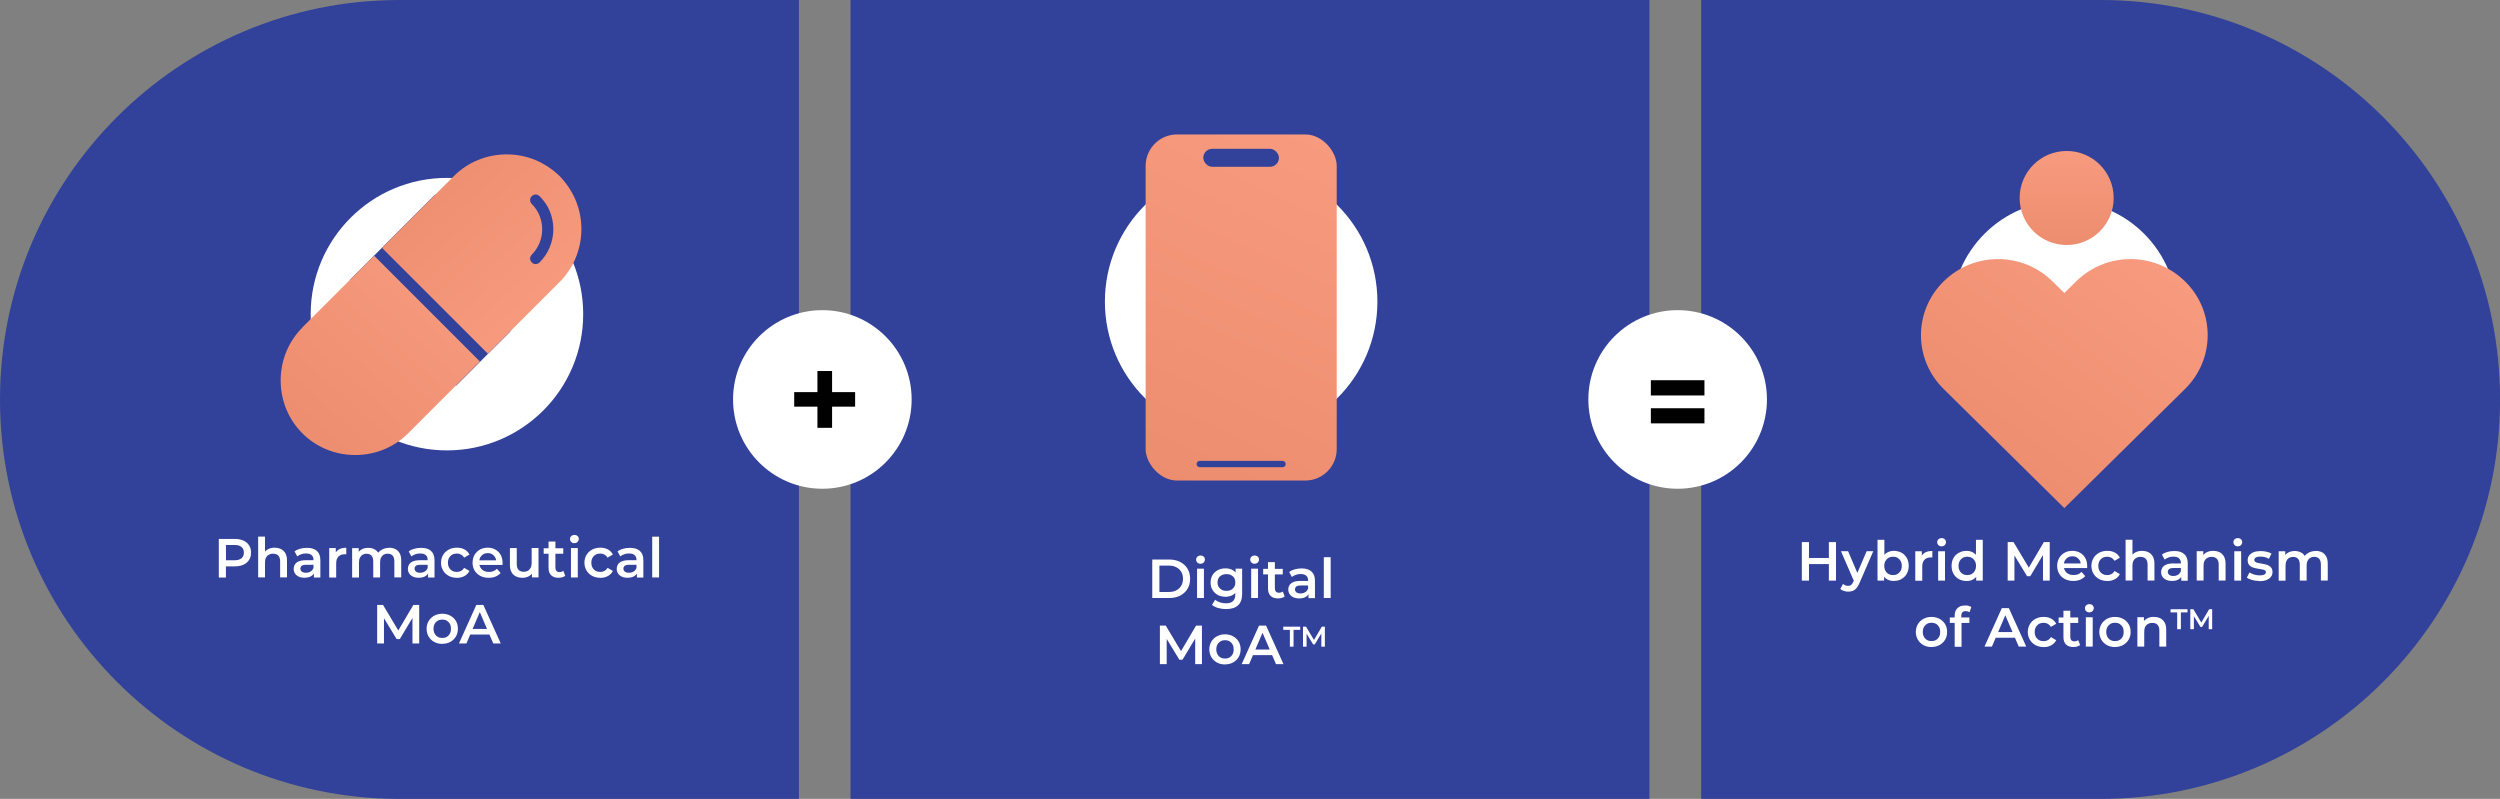 <?xml version="1.0" encoding="UTF-8"?>
<svg xmlns="http://www.w3.org/2000/svg" xmlns:xlink="http://www.w3.org/1999/xlink" version="1.1" viewBox="0 0 4264 1362.6">
  <rect x="0" y="0" width="4264" height="1362.6" fill="#808080" stroke="none"/>
  <defs>
    <style>
      .cls-1 {
        fill: #010101;
      }

      .cls-2 {
        fill: url(#linear-gradient-5);
      }

      .cls-3 {
        fill: url(#linear-gradient-4);
      }

      .cls-4 {
        fill: url(#linear-gradient-3);
      }

      .cls-5 {
        fill: url(#linear-gradient-2);
      }

      .cls-6 {
        fill: url(#linear-gradient);
      }

      .cls-7 {
        fill: #fff;
      }

      .cls-8 {
        fill: #32419a;
      }
    </style>
    <linearGradient id="linear-gradient" x1="1198.1" y1="2536.1" x2="925.6" y2="1943" gradientTransform="translate(1054.1 2766) scale(1 -1)" gradientUnits="userSpaceOnUse">
      <stop offset="0" stop-color="#f79a7e"/>
      <stop offset="1" stop-color="#ed8d6f"/>
    </linearGradient>
    <linearGradient id="linear-gradient-2" x1="-315" y1="2239.5" x2="-586" y2="1936.6" gradientTransform="translate(1100.2 2695.2) scale(1 -1)" xlink:href="#linear-gradient"/>
    <linearGradient id="linear-gradient-3" x1="-155.3" y1="-798.1" x2="-388.5" y2="-1058.7" gradientTransform="translate(1100.2 1318.2)" xlink:href="#linear-gradient"/>
    <linearGradient id="linear-gradient-4" x1="2647.4" y1="2433.9" x2="2370.9" y2="2061.2" gradientTransform="translate(992.5 2845.2) scale(1 -1)" xlink:href="#linear-gradient"/>
    <linearGradient id="linear-gradient-5" x1="2532.4" y1="2587.7" x2="2532.4" y2="2427.4" gradientTransform="translate(992.5 2845.2) scale(1 -1)" xlink:href="#linear-gradient"/>
  </defs>
  <!-- Generator: Adobe Illustrator 28.6.0, SVG Export Plug-In . SVG Version: 1.2.0 Build 709)  -->
  <g>
    <g id="Template">
      <g id="Red">
        <path class="cls-8" d="M0,681.3C0,305,305,0,681.3,0h681.3v1362.6h-681.3C305,1362.6,0,1057.5,0,681.3Z"/>
        <path class="cls-8" d="M2901.5,0h681.3c376.3,0,681.3,305,681.3,681.3s-305,681.3-681.3,681.3h-681.3V0Z"/>
        <rect class="cls-8" x="1450.7" width="1362.6" height="1362.6"/>
        <circle class="cls-7" cx="2116.9" cy="514.5" r="232.4"/>
        <circle class="cls-7" cx="762.3" cy="535.8" r="232.4"/>
        <g>
          <rect class="cls-6" x="1954" y="229.3" width="325.9" height="590.3" rx="53.6" ry="53.6"/>
          <path class="cls-8" d="M2046.3,786.1h141.2c3,0,5.4,2.4,5.4,5.4h0c0,3-2.4,5.4-5.4,5.4h-141.2c-3,0-5.4-2.4-5.4-5.4h0c0-3,2.4-5.4,5.4-5.4Z"/>
          <rect class="cls-8" x="2052.3" y="253.8" width="129.1" height="30.7" rx="15.4" ry="15.4"/>
        </g>
        <g>
          <path class="cls-8" d="M777.9,657.9l92.1-92.1,52.6-78.9,42.7-85.5-19.7-69.1-52.6-23-151.3,23-144.7,144.7,180.9,180.9Z"/>
          <path class="cls-5" d="M515.7,558.7c-23.7,23.7-37,56-37,90.2s13.3,66.5,37,90.2c23.7,23.7,56,37,90.2,37,34.2,0,66.5-13.3,90.2-37l122.5-122.5-180.5-180.5-122.5,122.5Z"/>
          <path class="cls-4" d="M954.5,300.3c-24.7-23.7-56-37-90.2-37-34.2,0-66.5,13.3-90.2,37l-122.5,122.5,180.5,180.5,122.5-122.5c23.7-23.7,37-56,37-90.2s-13.3-65.5-37-90.2ZM920.3,447.6c-1.9,1.9-4.7,2.8-6.7,2.8-2.8,0-4.7-.9-6.6-2.8-3.8-3.8-3.8-9.5,0-13.3,23.7-23.7,23.7-62.7,0-86.4-3.8-3.8-3.8-9.5,0-13.3,3.8-3.8,9.5-3.8,13.3,0,31.3,30.4,31.3,81.7,0,113Z"/>
        </g>
        <g>
          <circle class="cls-7" cx="3520.9" cy="534.7" r="192.4"/>
          <g>
            <path class="cls-3" d="M3726.8,480c-51.5-50.8-134.3-50.8-185.8,0l-20.1,19.8-20.1-19.8c-51.5-50.8-134.3-50.8-185.8,0-51.5,50.8-51.5,132.6,0,183.4l205.9,203.2,205.9-203.2c51.5-50.8,51.5-133.1,0-183.4h0Z"/>
            <circle class="cls-2" cx="3524.9" cy="337.7" r="80.2"/>
          </g>
        </g>
        <circle class="cls-7" cx="2861.4" cy="681.3" r="152.3"/>
        <circle class="cls-7" cx="1402.6" cy="681.3" r="152.3"/>
        <path class="cls-1" d="M1394.2,729.7v-96.9h25v96.9h-25ZM1354.6,693.6v-24.8h103.9v24.8h-103.9Z"/>
        <path class="cls-1" d="M2815.7,674.5v-26h91.4v26h-91.4ZM2815.7,722.1v-25.8h91.4v25.8h-91.4Z"/>
        <g>
          <g>
            <path class="cls-7" d="M373.2,984.9v-65.7s27,0,27,0c5.8,0,10.8.9,15,2.8,4.2,1.9,7.4,4.6,9.6,8.1,2.3,3.5,3.4,7.7,3.4,12.5s-1.1,9-3.4,12.5c-2.3,3.5-5.5,6.2-9.6,8.1-4.2,1.9-9.2,2.8-15,2.8h-20.3s5.4-5.7,5.4-5.7v24.7s-12.2,0-12.2,0ZM385.4,961.5l-5.4-5.9h19.7c5.4,0,9.4-1.1,12.2-3.4,2.7-2.3,4.1-5.5,4.1-9.6s-1.4-7.4-4.1-9.7c-2.7-2.3-6.8-3.4-12.2-3.4h-19.7s5.4-6,5.4-6v38Z"/>
            <path class="cls-7" d="M468.6,934.2c4,0,7.6.8,10.7,2.3,3.2,1.6,5.6,4,7.5,7.2,1.8,3.2,2.7,7.4,2.7,12.4v28.7s-11.7,0-11.7,0v-27.2c0-4.4-1-7.8-3.1-9.9-2.1-2.2-5-3.3-8.8-3.3s-5.2.6-7.3,1.7c-2.1,1.1-3.8,2.8-4.9,5-1.2,2.2-1.7,5-1.7,8.4v25.3s-11.7,0-11.7,0v-69.6s11.7,0,11.7,0v33s-2.5-4.1-2.5-4.1c1.8-3.2,4.3-5.6,7.7-7.4,3.3-1.7,7.2-2.6,11.6-2.6Z"/>
            <path class="cls-7" d="M519.6,985.5c-3.8,0-7-.6-9.9-1.9-2.8-1.3-5-3.1-6.5-5.4-1.5-2.3-2.3-4.9-2.3-7.7s.7-5.4,2-7.6c1.3-2.3,3.5-4,6.6-5.4,3.1-1.3,7.1-2,12.2-2h14.5s0,7.8,0,7.8h-13.7c-4,0-6.7.6-8.1,1.9-1.4,1.3-2.1,2.9-2.1,4.7s.8,3.8,2.5,5.1c1.7,1.3,4,1.9,7,1.9s5.5-.7,7.7-2c2.3-1.3,3.9-3.3,4.9-5.8l2,7c-1.1,2.9-3.1,5.2-6.1,6.9-2.9,1.6-6.6,2.4-11,2.4ZM535.4,984.9v-10.1s-.7-2.2-.7-2.2v-17.7c0-3.4-1-6.1-3.1-8-2.1-1.9-5.2-2.9-9.4-2.9s-5.6.4-8.3,1.3c-2.7.9-5,2.1-6.9,3.7l-4.6-8.5c2.7-2.1,5.9-3.6,9.6-4.6,3.7-1,7.6-1.5,11.6-1.5,7.3,0,12.9,1.7,16.8,5.2,4,3.5,6,8.8,6,16.1v29.4s-11.1,0-11.1,0Z"/>
            <path class="cls-7" d="M561.5,984.9v-50.1s11.2,0,11.2,0v13.8s-1.3-4-1.3-4c1.5-3.4,3.9-5.9,7.1-7.7,3.2-1.8,7.2-2.6,12.1-2.6v11.2c-.5-.1-1-.2-1.4-.2-.4,0-.9,0-1.3,0-4.4,0-8,1.3-10.6,3.9-2.6,2.6-3.9,6.5-3.9,11.6v24.3s-11.7,0-11.7,0Z"/>
            <path class="cls-7" d="M663.7,934.2c4,0,7.6.8,10.7,2.3,3.1,1.6,5.5,4,7.3,7.2,1.8,3.2,2.6,7.4,2.6,12.4v28.7s-11.7,0-11.7,0v-27.2c0-4.4-1-7.8-2.9-9.9-1.9-2.2-4.7-3.3-8.4-3.3s-4.8.6-6.8,1.7-3.5,2.8-4.6,5c-1.1,2.2-1.6,5-1.6,8.4v25.4s-11.7,0-11.7,0v-27.2c0-4.4-1-7.8-2.9-9.9-1.9-2.2-4.7-3.3-8.4-3.3s-4.8.6-6.8,1.7c-2,1.1-3.5,2.8-4.6,5-1.1,2.2-1.6,5-1.6,8.4v25.4s-11.7,0-11.7,0v-50.1s11.2,0,11.2,0v13.3s-2-3.9-2-3.9c1.7-3.3,4.1-5.7,7.4-7.4,3.2-1.7,6.9-2.5,11-2.5,4.7,0,8.8,1.2,12.2,3.5,3.5,2.3,5.8,5.8,6.9,10.5l-4.6-1.6c1.6-3.8,4.3-6.8,8.1-9,3.8-2.3,8.1-3.4,13-3.4Z"/>
            <path class="cls-7" d="M714.4,985.5c-3.8,0-7-.6-9.9-1.9-2.8-1.3-5-3.1-6.5-5.4-1.5-2.3-2.3-4.9-2.3-7.7s.7-5.4,2-7.6c1.3-2.3,3.5-4,6.6-5.4,3.1-1.3,7.1-2,12.2-2h14.5s0,7.8,0,7.8h-13.7c-4,0-6.7.6-8.1,1.9-1.4,1.3-2.1,2.9-2.1,4.7s.8,3.8,2.5,5.1c1.7,1.3,4,1.9,7,1.9s5.5-.7,7.7-2c2.3-1.3,3.9-3.3,4.9-5.8l2,7c-1.1,2.9-3.1,5.2-6.1,6.9-2.9,1.6-6.6,2.4-11,2.4ZM730.1,984.9v-10.1s-.7-2.2-.7-2.2v-17.7c0-3.4-1-6.1-3.1-8-2.1-1.9-5.2-2.9-9.4-2.9s-5.6.4-8.3,1.3c-2.7.9-5,2.1-6.9,3.7l-4.6-8.5c2.7-2.1,5.9-3.6,9.6-4.6,3.7-1,7.6-1.5,11.6-1.5,7.3,0,12.9,1.7,16.8,5.2,4,3.5,6,8.8,6,16.1v29.4s-11.1,0-11.1,0Z"/>
            <path class="cls-7" d="M779.3,985.5c-5.3,0-9.9-1.1-14-3.3-4.1-2.2-7.3-5.3-9.6-9.2-2.3-3.9-3.5-8.3-3.5-13.2s1.2-9.4,3.5-13.3c2.3-3.8,5.5-6.9,9.6-9.1,4.1-2.2,8.8-3.3,14-3.3s9.2,1,12.9,3,6.6,4.9,8.5,8.7l-9,5.3c-1.5-2.4-3.3-4.1-5.5-5.3-2.2-1.1-4.5-1.7-7-1.7s-5.5.6-7.8,1.9c-2.3,1.3-4.1,3.1-5.4,5.4-1.3,2.3-2,5.1-2,8.4s.7,6.1,2,8.4,3.1,4.1,5.4,5.4c2.3,1.3,4.9,1.9,7.8,1.9s4.8-.6,7-1.7c2.2-1.1,4-2.9,5.5-5.3l9,5.3c-1.9,3.8-4.8,6.6-8.5,8.7-3.7,2-8,3.1-12.9,3.1Z"/>
            <path class="cls-7" d="M833.7,985.5c-5.6,0-10.4-1.1-14.6-3.3-4.2-2.2-7.4-5.3-9.7-9.2-2.3-3.9-3.4-8.3-3.4-13.2s1.1-9.4,3.3-13.3c2.2-3.8,5.3-6.9,9.2-9.1,3.9-2.2,8.4-3.3,13.4-3.3s9.2,1.1,13,3.2c3.8,2.1,6.8,5.1,9,9,2.2,3.9,3.3,8.4,3.3,13.7s0,1.1,0,1.7c0,.6,0,1.2-.1,1.8h-41.8s0-7.8,0-7.8h35.6s-4.6,2.4-4.6,2.4c0-2.9-.5-5.4-1.8-7.6-1.3-2.2-3-3.9-5.1-5.2-2.2-1.3-4.6-1.9-7.5-1.9s-5.4.6-7.6,1.9c-2.2,1.3-3.8,3-5.1,5.2-1.2,2.2-1.8,4.8-1.8,7.8v1.9c0,3,.7,5.7,2.1,8,1.4,2.3,3.3,4.1,5.8,5.4,2.5,1.3,5.4,1.9,8.6,1.9s5.3-.4,7.6-1.3c2.3-.9,4.3-2.3,6-4.1l6.3,7.2c-2.3,2.6-5.1,4.6-8.5,6.1-3.4,1.4-7.3,2.1-11.7,2.1Z"/>
            <path class="cls-7" d="M891.3,985.5c-4.3,0-8-.8-11.3-2.4-3.3-1.6-5.8-4-7.6-7.3-1.8-3.3-2.7-7.4-2.7-12.4v-28.6s11.7,0,11.7,0v27c0,4.5,1,7.9,3,10.1,2,2.2,4.9,3.3,8.7,3.3s5.1-.6,7.2-1.7,3.6-2.8,4.8-5.1c1.2-2.3,1.7-5,1.7-8.4v-25.3s11.7,0,11.7,0v50.1s-11.2,0-11.2,0v-13.5s2,4.1,2,4.1c-1.7,3.3-4.2,5.7-7.4,7.5-3.3,1.7-6.8,2.6-10.7,2.6Z"/>
            <path class="cls-7" d="M927.3,944.5v-9.4s33.4,0,33.4,0v9.4s-33.4,0-33.4,0ZM952.9,985.5c-5.5,0-9.8-1.4-12.8-4.3-3-2.8-4.5-7.1-4.5-12.6v-45s11.7,0,11.7,0v44.7c0,2.4.6,4.2,1.8,5.5,1.2,1.3,2.9,2,5.1,2s4.8-.7,6.6-2.1l3.3,8.4c-1.4,1.1-3.1,2-5.1,2.5-2,.6-4.1.8-6.2.8Z"/>
            <path class="cls-7" d="M979.7,926.5c-2.2,0-4-.7-5.4-2.1-1.4-1.4-2.1-3-2.1-5s.7-3.7,2.1-5c1.4-1.3,3.2-2,5.4-2s4,.6,5.4,1.9c1.4,1.3,2.1,2.9,2.1,4.8s-.7,3.8-2.1,5.2c-1.4,1.4-3.2,2.1-5.4,2.1ZM973.8,984.9v-50.1s11.7,0,11.7,0v50.1s-11.7,0-11.7,0Z"/>
            <path class="cls-7" d="M1023.9,985.5c-5.3,0-9.9-1.1-14-3.3-4.1-2.2-7.3-5.3-9.6-9.2-2.3-3.9-3.5-8.3-3.5-13.2s1.2-9.4,3.5-13.3c2.3-3.8,5.5-6.9,9.6-9.1,4.1-2.2,8.8-3.3,14-3.3s9.2,1,12.9,3,6.6,4.9,8.5,8.7l-9,5.3c-1.5-2.4-3.3-4.1-5.5-5.3-2.2-1.1-4.5-1.7-7-1.7s-5.5.6-7.8,1.9c-2.3,1.3-4.1,3.1-5.4,5.4-1.3,2.3-2,5.1-2,8.4s.7,6.1,2,8.4,3.1,4.1,5.4,5.4c2.3,1.3,4.9,1.9,7.8,1.9s4.8-.6,7-1.7c2.2-1.1,4-2.9,5.5-5.3l9,5.3c-1.9,3.8-4.8,6.6-8.5,8.7-3.7,2-8,3.1-12.9,3.1Z"/>
            <path class="cls-7" d="M1070.6,985.5c-3.8,0-7-.6-9.9-1.9-2.8-1.3-5-3.1-6.5-5.4-1.5-2.3-2.3-4.9-2.3-7.7s.7-5.4,2-7.6c1.3-2.3,3.6-4,6.6-5.4,3.1-1.3,7.1-2,12.2-2h14.5s0,7.8,0,7.8h-13.7c-4,0-6.7.6-8.1,1.9-1.4,1.3-2.1,2.9-2.1,4.7s.8,3.8,2.5,5.1c1.7,1.3,4,1.9,7,1.9s5.5-.7,7.7-2c2.3-1.3,3.9-3.3,4.9-5.8l2,7c-1.1,2.9-3.1,5.2-6.1,6.9-2.9,1.6-6.6,2.4-11,2.4ZM1086.3,984.9v-10.1s-.7-2.2-.7-2.2v-17.7c0-3.4-1-6.1-3.1-8-2.1-1.9-5.2-2.9-9.4-2.9s-5.6.4-8.3,1.3c-2.7.9-5,2.1-6.9,3.7l-4.6-8.5c2.7-2.1,5.9-3.6,9.6-4.6,3.7-1,7.6-1.5,11.6-1.5,7.3,0,12.9,1.7,16.8,5.2,4,3.5,6,8.8,6,16.1v29.4s-11.1,0-11.1,0Z"/>
            <path class="cls-7" d="M1112.4,984.9v-69.6s11.7,0,11.7,0v69.6s-11.7,0-11.7,0Z"/>
          </g>
          <g>
            <path class="cls-7" d="M643.3,1097.5v-65.7s10,0,10,0l28.7,48h-5.3s28.3-48,28.3-48h10s0,65.7,0,65.7h-11.5s0-47.6,0-47.6h2.4s-24,40.1-24,40.1h-5.4s-24.4-40.1-24.4-40.1h2.8s0,47.6,0,47.6h-11.6Z"/>
            <path class="cls-7" d="M754.3,1098.2c-5.1,0-9.7-1.1-13.7-3.3-4-2.2-7.2-5.3-9.5-9.2-2.3-3.9-3.5-8.3-3.5-13.2s1.2-9.4,3.5-13.3c2.3-3.8,5.5-6.9,9.5-9.1,4-2.2,8.6-3.3,13.7-3.3s9.8,1.1,13.8,3.3c4,2.2,7.2,5.2,9.5,9,2.3,3.8,3.4,8.3,3.4,13.3s-1.1,9.4-3.4,13.2c-2.3,3.9-5.4,6.9-9.5,9.2-4,2.2-8.7,3.3-13.8,3.3ZM754.3,1088.1c2.9,0,5.4-.6,7.7-1.9,2.3-1.3,4-3.1,5.3-5.4,1.3-2.4,1.9-5.2,1.9-8.4s-.6-6.1-1.9-8.4c-1.3-2.3-3.1-4.1-5.3-5.4-2.3-1.3-4.8-1.9-7.6-1.9s-5.4.6-7.7,1.9c-2.2,1.3-4,3.1-5.3,5.4-1.3,2.3-2,5.1-2,8.4s.7,6,2,8.4c1.3,2.4,3.1,4.2,5.3,5.4,2.2,1.3,4.7,1.9,7.6,1.9Z"/>
            <path class="cls-7" d="M782.8,1097.5l29.6-65.7h12s29.7,65.7,29.7,65.7h-12.8s-25.4-59.2-25.4-59.2h4.9s-25.3,59.2-25.3,59.2h-12.6ZM796.4,1082.3l3.3-9.6h35.5s3.3,9.6,3.3,9.6h-42.1Z"/>
          </g>
        </g>
        <g>
          <path class="cls-7" d="M1965.3,1020v-65.7s28.7,0,28.7,0c7.1,0,13.4,1.4,18.8,4.1,5.4,2.8,9.6,6.6,12.6,11.5s4.5,10.6,4.5,17.3-1.5,12.3-4.5,17.2c-3,4.9-7.2,8.7-12.6,11.5-5.4,2.8-11.6,4.1-18.8,4.1h-28.7ZM1977.5,1009.7h16c4.9,0,9.2-.9,12.8-2.8,3.6-1.9,6.4-4.5,8.4-7.9s3-7.3,3-11.8c0-4.6-1-8.5-3-11.9-2-3.3-4.8-6-8.4-7.8-3.6-1.9-7.9-2.8-12.8-2.8h-16s0,45.1,0,45.1Z"/>
          <path class="cls-7" d="M2047.6,961.6c-2.2,0-4-.7-5.4-2.1-1.4-1.4-2.1-3-2.1-5s.7-3.7,2.1-5c1.4-1.3,3.2-2,5.4-2s4,.6,5.4,1.9c1.4,1.3,2.1,2.9,2.1,4.8s-.7,3.8-2.1,5.2c-1.4,1.4-3.2,2.1-5.4,2.1ZM2041.7,1020v-50.1s11.7,0,11.7,0v50.1s-11.7,0-11.7,0Z"/>
          <path class="cls-7" d="M2090.1,1017.8c-4.8,0-9.1-1-12.9-3-3.8-2-6.9-4.9-9.1-8.5-2.2-3.6-3.3-7.9-3.3-12.8s1.1-9,3.3-12.7c2.2-3.6,5.3-6.4,9.1-8.4,3.8-2,8.1-3,12.9-3s8.1.8,11.5,2.5,6.1,4.3,8.1,7.9c2,3.6,3.1,8.1,3.1,13.7s-1,10.2-3.1,13.8c-2,3.6-4.7,6.3-8.1,8-3.4,1.7-7.2,2.6-11.5,2.6ZM2091.6,1038.9c-4.6,0-9.2-.6-13.6-1.8-4.4-1.2-8-3-10.8-5.3l5.3-8.8c2.2,1.8,5,3.3,8.3,4.4,3.3,1.1,6.7,1.6,10.2,1.6,5.5,0,9.5-1.3,12.1-3.8,2.6-2.5,3.8-6.3,3.8-11.4v-8.9s.9-11.4.9-11.4l-.4-11.4v-12.2s11.2,0,11.2,0v42.5c0,9.1-2.3,15.8-6.9,20-4.6,4.3-11.3,6.4-20.1,6.4ZM2091.8,1007.8c2.9,0,5.6-.6,7.9-1.8,2.3-1.2,4.1-2.9,5.4-5.1,1.3-2.2,1.9-4.6,1.9-7.5s-.6-5.3-1.9-7.5c-1.3-2.2-3.1-3.8-5.4-5-2.3-1.2-4.9-1.7-7.9-1.7s-5.6.6-7.9,1.7c-2.3,1.2-4.2,2.8-5.4,5-1.3,2.2-1.9,4.6-1.9,7.5s.6,5.3,1.9,7.5c1.3,2.2,3.1,3.8,5.4,5.1,2.3,1.2,5,1.8,7.9,1.8Z"/>
          <path class="cls-7" d="M2139.9,961.6c-2.2,0-4-.7-5.4-2.1-1.4-1.4-2.1-3-2.1-5s.7-3.7,2.1-5c1.4-1.3,3.2-2,5.4-2s4,.6,5.4,1.9c1.4,1.3,2.1,2.9,2.1,4.8s-.7,3.8-2.1,5.2c-1.4,1.4-3.2,2.1-5.4,2.1ZM2134,1020v-50.1s11.7,0,11.7,0v50.1s-11.7,0-11.7,0Z"/>
          <path class="cls-7" d="M2154.5,979.7v-9.4s33.4,0,33.4,0v9.4s-33.4,0-33.4,0ZM2180,1020.7c-5.5,0-9.8-1.4-12.8-4.3-3-2.8-4.5-7.1-4.5-12.6v-45s11.7,0,11.7,0v44.7c0,2.4.6,4.2,1.8,5.5,1.2,1.3,2.9,2,5.1,2s4.8-.7,6.6-2.1l3.3,8.4c-1.4,1.1-3.1,2-5.1,2.5-2,.6-4.1.8-6.2.8Z"/>
          <path class="cls-7" d="M2216,1020.7c-3.8,0-7-.6-9.9-1.9-2.8-1.3-5-3.1-6.5-5.4-1.5-2.3-2.3-4.9-2.3-7.7s.7-5.4,2-7.6,3.6-4,6.6-5.3c3.1-1.3,7.1-2,12.2-2h14.5s0,7.8,0,7.8h-13.7c-4,0-6.7.6-8.1,1.9-1.4,1.3-2.1,2.9-2.1,4.7s.8,3.8,2.5,5.1c1.7,1.3,4,1.9,7,1.9s5.5-.7,7.7-2c2.3-1.3,3.9-3.3,4.9-5.8l2,7c-1.1,2.9-3.1,5.2-6.1,6.9-2.9,1.6-6.6,2.4-11,2.4ZM2231.8,1020v-10.1s-.7-2.2-.7-2.2v-17.7c0-3.4-1-6.1-3.1-8-2.1-1.9-5.2-2.9-9.4-2.9s-5.6.4-8.3,1.3c-2.7.9-5,2.1-6.9,3.7l-4.6-8.5c2.7-2.1,5.9-3.6,9.6-4.6,3.7-1,7.6-1.5,11.6-1.5,7.3,0,12.9,1.7,16.8,5.2,4,3.5,6,8.8,6,16.1v29.4s-11.1,0-11.1,0Z"/>
          <path class="cls-7" d="M2257.9,1020v-69.6s11.7,0,11.7,0v69.6s-11.7,0-11.7,0Z"/>
          <path class="cls-7" d="M1978.3,1132.7v-65.7s10,0,10,0l28.7,48h-5.3s28.3-48,28.3-48h10s0,65.7,0,65.7h-11.5s0-47.6,0-47.6h2.4s-24,40.1-24,40.1h-5.4s-24.4-40.1-24.4-40.1h2.8s0,47.6,0,47.6h-11.6Z"/>
          <path class="cls-7" d="M2089.3,1133.3c-5.1,0-9.7-1.1-13.7-3.3-4-2.2-7.2-5.3-9.5-9.2-2.3-3.9-3.5-8.3-3.5-13.2s1.2-9.4,3.5-13.3c2.3-3.8,5.5-6.9,9.5-9.1,4-2.2,8.6-3.3,13.7-3.3s9.8,1.1,13.8,3.3c4,2.2,7.2,5.2,9.5,9,2.3,3.8,3.4,8.3,3.4,13.3,0,4.9-1.1,9.4-3.4,13.2-2.3,3.9-5.4,6.9-9.5,9.2-4,2.2-8.7,3.3-13.8,3.3ZM2089.3,1123.3c2.9,0,5.4-.6,7.7-1.9,2.3-1.3,4-3.1,5.3-5.4,1.3-2.4,1.9-5.2,1.9-8.4s-.6-6.1-1.9-8.4-3-4.1-5.3-5.4c-2.3-1.3-4.8-1.9-7.6-1.9s-5.4.6-7.6,1.9c-2.2,1.3-4,3.1-5.3,5.4-1.3,2.3-2,5.1-2,8.4s.7,6,2,8.4c1.3,2.4,3.1,4.2,5.3,5.4,2.2,1.3,4.7,1.9,7.6,1.9Z"/>
          <path class="cls-7" d="M2117.8,1132.7l29.6-65.7h12s29.7,65.7,29.7,65.7h-12.8s-25.4-59.2-25.4-59.2h4.9s-25.3,59.2-25.3,59.2h-12.6ZM2131.4,1117.4l3.3-9.6h35.5s3.3,9.6,3.3,9.6h-42.1Z"/>
          <path class="cls-7" d="M2200,1103v-28.7s-11.3,0-11.3,0v-5.4s28.9,0,28.9,0v5.4s-11.3,0-11.3,0v28.7s-6.3,0-6.3,0Z"/>
          <path class="cls-7" d="M2222.4,1103v-34.1s5.2,0,5.2,0l14.9,24.9h-2.7s14.7-24.9,14.7-24.9h5.2s0,34.1,0,34.1h-6s0-24.7,0-24.7h1.3s-12.5,20.8-12.5,20.8h-2.8s-12.7-20.8-12.7-20.8h1.5s0,24.7,0,24.7h-6Z"/>
        </g>
        <g>
          <path class="cls-7" d="M3085.4,990.3h-12.2v-65.7h12.2v65.7ZM3120.3,962.1h-35.9v-10.4h35.9v10.4ZM3119.3,924.6h12.2v65.7h-12.2v-65.7Z"/>
          <path class="cls-7" d="M3152.2,1009.1c-2.4,0-4.9-.4-7.3-1.2-2.4-.8-4.5-1.9-6.1-3.4l4.7-8.6c1.2,1.1,2.5,1.9,4,2.5,1.5.6,3,.9,4.6.9s3.8-.5,5.2-1.6c1.3-1.1,2.5-2.8,3.7-5.3l2.9-6.6.9-1.4,19-44.3h11.3l-23.5,54.2c-1.6,3.8-3.3,6.7-5.2,8.9-1.9,2.2-4,3.7-6.4,4.6-2.3.9-4.9,1.3-7.7,1.3ZM3162.5,992l-22.6-51.9h12.2l18.4,43.3-8,8.6Z"/>
          <path class="cls-7" d="M3202.3,990.3v-69.6h11.7v31.2l-.9,13.3.4,13.3v11.8h-11.2ZM3230.1,990.9c-4.3,0-8-.9-11.4-2.8-3.3-1.9-5.9-4.7-7.8-8.5-1.9-3.8-2.9-8.6-2.9-14.4s1-10.7,3-14.5c2-3.8,4.6-6.6,8-8.4,3.3-1.8,7.1-2.8,11.1-2.8s9.3,1.1,13.1,3.2c3.8,2.1,6.8,5.1,9,8.9,2.2,3.8,3.3,8.3,3.3,13.5s-1.1,9.7-3.3,13.5c-2.2,3.8-5.2,6.8-9,9-3.8,2.2-8.2,3.2-13.1,3.2ZM3228.8,980.9c2.8,0,5.3-.6,7.6-1.9,2.2-1.3,4-3.1,5.3-5.4,1.3-2.4,2-5.2,2-8.4s-.7-6.1-2-8.4-3.1-4.1-5.3-5.4c-2.2-1.3-4.7-1.9-7.6-1.9s-5.3.6-7.6,1.9c-2.3,1.3-4,3.1-5.4,5.4-1.3,2.3-2,5.1-2,8.4s.7,6,2,8.4c1.3,2.4,3.1,4.2,5.4,5.4,2.3,1.3,4.8,1.9,7.6,1.9Z"/>
          <path class="cls-7" d="M3266.7,990.3v-50.1h11.2v13.8l-1.3-4c1.5-3.4,3.9-5.9,7.1-7.7,3.2-1.8,7.2-2.6,12.1-2.6v11.2c-.5-.1-1-.2-1.4-.2-.4,0-.9,0-1.3,0-4.4,0-8,1.3-10.6,3.9-2.6,2.6-3.9,6.5-3.9,11.6v24.3h-11.7Z"/>
          <path class="cls-7" d="M3311.6,931.9c-2.2,0-4-.7-5.4-2.1-1.4-1.4-2.1-3-2.1-5s.7-3.7,2.1-5c1.4-1.3,3.2-2,5.4-2s4,.6,5.4,1.9c1.4,1.3,2.1,2.9,2.1,4.8s-.7,3.8-2.1,5.2c-1.4,1.4-3.2,2.1-5.4,2.1ZM3305.7,990.3v-50.1h11.7v50.1h-11.7Z"/>
          <path class="cls-7" d="M3354,990.9c-4.8,0-9.2-1.1-13-3.2-3.8-2.2-6.9-5.1-9.1-9-2.2-3.8-3.3-8.3-3.3-13.5s1.1-9.7,3.3-13.5c2.2-3.8,5.2-6.8,9.1-8.9,3.8-2.1,8.2-3.2,13-3.2s7.9.9,11.3,2.8c3.3,1.8,5.9,4.6,7.9,8.4,1.9,3.8,2.9,8.6,2.9,14.5s-.9,10.6-2.8,14.4c-1.9,3.8-4.5,6.6-7.8,8.5-3.3,1.9-7.1,2.8-11.5,2.8ZM3355.4,980.9c2.8,0,5.3-.6,7.6-1.9,2.2-1.3,4-3.1,5.3-5.4,1.3-2.4,2-5.2,2-8.4s-.7-6.1-2-8.4-3.1-4.1-5.3-5.4c-2.2-1.3-4.7-1.9-7.6-1.9s-5.3.6-7.6,1.9c-2.2,1.3-4,3.1-5.3,5.4-1.3,2.3-2,5.1-2,8.4s.7,6,2,8.4c1.3,2.4,3.1,4.2,5.3,5.4,2.2,1.3,4.7,1.9,7.6,1.9ZM3370.6,990.3v-11.8l.5-13.3-.9-13.3v-31.2h11.6v69.6h-11.2Z"/>
          <path class="cls-7" d="M3424.3,990.3v-65.7h10l28.7,48h-5.3l28.3-48h10v65.7c0,0-11.5,0-11.5,0v-47.6c0,0,2.3,0,2.3,0l-24,40.1h-5.4l-24.4-40.1h2.8v47.6h-11.6Z"/>
          <path class="cls-7" d="M3536.4,990.9c-5.6,0-10.4-1.1-14.6-3.3-4.2-2.2-7.4-5.3-9.7-9.2-2.3-3.9-3.4-8.3-3.4-13.2s1.1-9.4,3.3-13.3c2.2-3.8,5.3-6.9,9.2-9.1,3.9-2.2,8.4-3.3,13.4-3.3s9.2,1.1,13,3.2c3.8,2.1,6.8,5.1,9,9,2.2,3.9,3.3,8.4,3.3,13.7s0,1.1,0,1.7c0,.6,0,1.2-.1,1.8h-41.8v-7.8h35.6l-4.6,2.4c0-2.9-.5-5.4-1.8-7.6-1.3-2.2-3-3.9-5.1-5.2-2.2-1.3-4.6-1.9-7.5-1.9s-5.4.6-7.6,1.9c-2.2,1.3-3.8,3-5.1,5.2-1.2,2.2-1.8,4.8-1.8,7.8v1.9c0,3,.7,5.7,2.1,8,1.4,2.3,3.3,4.1,5.8,5.3,2.5,1.3,5.4,1.9,8.6,1.9s5.4-.4,7.6-1.3c2.3-.9,4.3-2.3,6-4.1l6.3,7.2c-2.3,2.6-5.1,4.6-8.5,6.1s-7.3,2.1-11.7,2.1Z"/>
          <path class="cls-7" d="M3594.2,990.9c-5.3,0-9.9-1.1-14-3.3-4.1-2.2-7.3-5.3-9.6-9.2-2.3-3.9-3.5-8.3-3.5-13.2s1.2-9.4,3.5-13.3c2.3-3.8,5.5-6.9,9.6-9.1,4.1-2.2,8.8-3.3,14-3.3s9.2,1,12.9,3c3.7,2,6.6,4.9,8.5,8.7l-9,5.3c-1.5-2.4-3.3-4.1-5.5-5.3-2.2-1.1-4.5-1.7-7-1.7s-5.5.6-7.8,1.9c-2.3,1.3-4.1,3.1-5.4,5.4-1.3,2.3-2,5.1-2,8.4s.7,6.1,2,8.4c1.3,2.3,3.1,4.1,5.4,5.4,2.3,1.3,4.9,1.9,7.8,1.9s4.8-.6,7-1.7c2.2-1.1,4-2.9,5.5-5.3l9,5.3c-1.9,3.8-4.8,6.7-8.5,8.7-3.7,2-8,3.1-12.9,3.1Z"/>
          <path class="cls-7" d="M3653.7,939.6c4,0,7.6.8,10.7,2.3s5.6,4,7.5,7.2c1.8,3.2,2.7,7.4,2.7,12.4v28.7h-11.7v-27.2c0-4.4-1-7.8-3.1-9.9-2.1-2.2-5-3.3-8.8-3.3s-5.2.6-7.3,1.7c-2.1,1.1-3.8,2.8-4.9,5-1.2,2.2-1.7,5-1.7,8.4v25.3h-11.7v-69.6h11.7v33l-2.5-4.1c1.8-3.2,4.3-5.6,7.6-7.4,3.3-1.7,7.2-2.6,11.6-2.6Z"/>
          <path class="cls-7" d="M3704.7,990.9c-3.8,0-7-.6-9.9-1.9-2.8-1.3-5-3.1-6.5-5.3-1.5-2.3-2.3-4.9-2.3-7.7s.7-5.3,2-7.6,3.6-4,6.6-5.4c3.1-1.3,7.1-2,12.2-2h14.5v7.8h-13.7c-4,0-6.7.6-8.1,1.9-1.4,1.3-2.1,2.9-2.1,4.7s.8,3.8,2.5,5.1c1.7,1.3,4,1.9,7,1.9s5.5-.7,7.7-2c2.3-1.3,3.9-3.3,4.9-5.8l2,7c-1.1,2.9-3.1,5.2-6.1,6.9-2.9,1.6-6.6,2.4-11,2.4ZM3720.4,990.3v-10.1l-.7-2.2v-17.7c0-3.4-1-6.1-3.1-8-2.1-1.9-5.2-2.9-9.4-2.9s-5.6.4-8.3,1.3c-2.7.9-5,2.1-6.9,3.7l-4.6-8.5c2.7-2.1,5.9-3.6,9.6-4.6,3.7-1,7.6-1.5,11.6-1.5,7.3,0,12.9,1.7,16.8,5.2,4,3.5,6,8.8,6,16.1v29.4h-11.1Z"/>
          <path class="cls-7" d="M3775,939.6c4,0,7.6.8,10.7,2.3s5.6,4,7.5,7.2c1.8,3.2,2.7,7.4,2.7,12.4v28.7h-11.7v-27.2c0-4.4-1-7.8-3.1-9.9-2.1-2.2-5-3.3-8.8-3.3s-5.2.6-7.3,1.7c-2.1,1.1-3.8,2.8-4.9,5-1.2,2.2-1.7,5-1.7,8.4v25.3h-11.7v-50.1h11.2v13.5l-2-4.1c1.8-3.2,4.3-5.6,7.6-7.4,3.3-1.7,7.2-2.6,11.6-2.6Z"/>
          <path class="cls-7" d="M3816.8,931.9c-2.2,0-4-.7-5.4-2.1-1.4-1.4-2.1-3-2.1-5s.7-3.7,2.1-5c1.4-1.3,3.2-2,5.4-2s4,.6,5.4,1.9c1.4,1.3,2.1,2.9,2.1,4.8s-.7,3.8-2.1,5.2c-1.4,1.4-3.2,2.1-5.4,2.1ZM3810.8,990.3v-50.1h11.7v50.1h-11.7Z"/>
          <path class="cls-7" d="M3853.5,990.9c-4.2,0-8.2-.5-12.1-1.6-3.8-1.1-6.9-2.4-9.2-4l4.5-8.9c2.3,1.4,4.9,2.6,8.1,3.6,3.1.9,6.3,1.4,9.4,1.4s6.4-.5,8-1.5c1.7-1,2.5-2.3,2.5-4s-.6-2.4-1.7-3.1c-1.1-.7-2.6-1.3-4.4-1.6-1.8-.4-3.8-.7-6.1-1-2.2-.3-4.4-.7-6.7-1.3-2.2-.5-4.2-1.3-6.1-2.3-1.8-1-3.3-2.4-4.4-4.2-1.1-1.8-1.7-4.1-1.7-6.9s.9-6,2.7-8.3c1.8-2.3,4.4-4.2,7.6-5.4,3.3-1.3,7.2-1.9,11.7-1.9s6.8.4,10.2,1.1c3.4.8,6.3,1.8,8.5,3.2l-4.5,8.9c-2.4-1.4-4.8-2.4-7.2-3-2.4-.5-4.8-.8-7.2-.8-3.6,0-6.2.5-7.9,1.6-1.7,1.1-2.6,2.4-2.6,4s.6,2.6,1.7,3.4,2.6,1.3,4.4,1.8c1.8.4,3.8.8,6.1,1.1,2.2.3,4.4.7,6.6,1.3,2.2.6,4.2,1.3,6.1,2.3,1.8,1,3.3,2.3,4.5,4.1,1.1,1.8,1.7,4,1.7,6.9s-.9,5.9-2.8,8.2c-1.8,2.3-4.5,4.1-7.8,5.4-3.4,1.3-7.4,1.9-12.1,1.9Z"/>
          <path class="cls-7" d="M3949.6,939.6c4,0,7.6.8,10.7,2.3s5.5,4,7.3,7.2c1.8,3.2,2.6,7.4,2.6,12.4v28.7h-11.7v-27.2c0-4.4-1-7.8-2.9-9.9-1.9-2.2-4.7-3.3-8.4-3.3s-4.8.6-6.8,1.7c-2,1.1-3.5,2.8-4.6,5-1.1,2.2-1.6,5-1.6,8.4v25.4h-11.7v-27.2c0-4.4-1-7.8-2.9-9.9-1.9-2.2-4.7-3.3-8.4-3.3s-4.8.6-6.8,1.7c-2,1.1-3.5,2.8-4.6,5-1.1,2.2-1.6,5-1.6,8.4v25.4h-11.7v-50.1h11.2v13.3l-2-3.9c1.7-3.3,4.1-5.7,7.4-7.4,3.2-1.7,6.9-2.5,11-2.5s8.8,1.2,12.2,3.5c3.5,2.3,5.8,5.8,6.9,10.5l-4.6-1.6c1.6-3.8,4.3-6.8,8.1-9,3.8-2.3,8.1-3.4,13-3.4Z"/>
          <path class="cls-7" d="M3294.3,1103.6c-5.1,0-9.7-1.1-13.7-3.3-4-2.2-7.2-5.3-9.5-9.2-2.3-3.9-3.5-8.3-3.5-13.2s1.2-9.4,3.5-13.3c2.3-3.8,5.5-6.9,9.5-9.1,4-2.2,8.6-3.3,13.7-3.3s9.8,1.1,13.8,3.3c4,2.2,7.2,5.2,9.5,9,2.3,3.8,3.4,8.3,3.4,13.3s-1.1,9.4-3.4,13.2c-2.3,3.9-5.4,6.9-9.5,9.2-4,2.2-8.7,3.3-13.8,3.3ZM3294.3,1093.5c2.9,0,5.4-.6,7.7-1.9,2.3-1.3,4-3.1,5.3-5.4,1.3-2.4,1.9-5.2,1.9-8.4s-.6-6.1-1.9-8.4-3-4.1-5.3-5.4c-2.3-1.3-4.8-1.9-7.6-1.9s-5.4.6-7.6,1.9c-2.2,1.3-4,3.1-5.3,5.4-1.3,2.3-2,5.1-2,8.4s.7,6,2,8.4c1.3,2.4,3.1,4.2,5.3,5.4,2.2,1.3,4.7,1.9,7.6,1.9Z"/>
          <path class="cls-7" d="M3325.6,1062.5v-9.4h33.4v9.4h-33.4ZM3333.9,1102.9v-52.9c0-5.3,1.5-9.5,4.6-12.6,3.1-3.2,7.5-4.7,13.3-4.7s4,.2,5.9.7c1.8.4,3.4,1.1,4.6,2.1l-3.2,8.8c-.9-.7-1.9-1.2-3-1.5-1.1-.3-2.3-.5-3.5-.5-2.4,0-4.3.7-5.5,2-1.3,1.3-1.9,3.4-1.9,6.1v5.6l.4,5.3v41.9h-11.7Z"/>
          <path class="cls-7" d="M3384.7,1102.9l29.6-65.7h12l29.7,65.7h-12.8l-25.4-59.2h4.9l-25.3,59.2h-12.6ZM3398.3,1087.7l3.3-9.6h35.5l3.3,9.6h-42.1Z"/>
          <path class="cls-7" d="M3485.7,1103.6c-5.3,0-9.9-1.1-14-3.3-4.1-2.2-7.3-5.3-9.6-9.2-2.3-3.9-3.5-8.3-3.5-13.2s1.2-9.4,3.5-13.3c2.3-3.8,5.5-6.9,9.6-9.1,4.1-2.2,8.8-3.3,14-3.3s9.2,1,12.9,3c3.7,2,6.6,4.9,8.5,8.7l-9,5.3c-1.5-2.4-3.3-4.1-5.5-5.3-2.2-1.1-4.5-1.7-7-1.7s-5.5.6-7.8,1.9c-2.3,1.3-4.1,3.1-5.4,5.4-1.3,2.3-2,5.1-2,8.4s.7,6.1,2,8.4c1.3,2.3,3.1,4.1,5.4,5.4,2.3,1.3,4.9,1.9,7.8,1.9s4.8-.6,7-1.7c2.2-1.1,4-2.9,5.5-5.3l9,5.3c-1.9,3.8-4.8,6.7-8.5,8.7-3.7,2-8,3.1-12.9,3.1Z"/>
          <path class="cls-7" d="M3511.2,1062.5v-9.4h33.4v9.4h-33.4ZM3536.7,1103.6c-5.5,0-9.8-1.4-12.8-4.3-3-2.8-4.5-7.1-4.5-12.6v-45h11.7v44.7c0,2.4.6,4.2,1.8,5.5,1.2,1.3,2.9,2,5.1,2s4.8-.7,6.6-2.1l3.3,8.4c-1.4,1.1-3.1,2-5.1,2.5-2,.6-4.1.8-6.2.8Z"/>
          <path class="cls-7" d="M3563.6,1044.5c-2.2,0-4-.7-5.4-2.1-1.4-1.4-2.1-3-2.1-5s.7-3.7,2.1-5c1.4-1.3,3.2-2,5.4-2s4,.6,5.4,1.9c1.4,1.3,2.1,2.9,2.1,4.8s-.7,3.8-2.1,5.2c-1.4,1.4-3.2,2.1-5.4,2.1ZM3557.6,1102.9v-50.1h11.7v50.1h-11.7Z"/>
          <path class="cls-7" d="M3607.3,1103.6c-5.1,0-9.7-1.1-13.7-3.3-4-2.2-7.2-5.3-9.5-9.2-2.3-3.9-3.5-8.3-3.5-13.2s1.2-9.4,3.5-13.3c2.3-3.8,5.5-6.9,9.5-9.1,4-2.2,8.6-3.3,13.7-3.3s9.8,1.1,13.8,3.3c4,2.2,7.2,5.2,9.5,9,2.3,3.8,3.4,8.3,3.4,13.3s-1.1,9.4-3.4,13.2c-2.3,3.9-5.4,6.9-9.5,9.2-4,2.2-8.7,3.3-13.8,3.3ZM3607.3,1093.5c2.9,0,5.4-.6,7.7-1.9,2.3-1.3,4-3.1,5.3-5.4,1.3-2.4,1.9-5.2,1.9-8.4s-.6-6.1-1.9-8.4c-1.3-2.3-3.1-4.1-5.3-5.4-2.3-1.3-4.8-1.9-7.6-1.9s-5.4.6-7.7,1.9c-2.2,1.3-4,3.1-5.3,5.4s-2,5.1-2,8.4.7,6,2,8.4c1.3,2.4,3.1,4.2,5.3,5.4,2.2,1.3,4.7,1.9,7.6,1.9Z"/>
          <path class="cls-7" d="M3673.8,1052.2c4,0,7.6.8,10.7,2.3,3.2,1.6,5.6,4,7.5,7.2,1.8,3.2,2.7,7.4,2.7,12.4v28.7h-11.7v-27.2c0-4.4-1-7.8-3.1-9.9-2.1-2.2-5-3.3-8.8-3.3s-5.2.6-7.3,1.7c-2.1,1.1-3.8,2.8-4.9,5-1.2,2.2-1.7,5-1.7,8.4v25.3h-11.7v-50.1h11.2v13.5l-2-4.1c1.8-3.2,4.3-5.6,7.6-7.4,3.3-1.7,7.2-2.6,11.6-2.6Z"/>
          <path class="cls-7" d="M3713.4,1073.2v-28.7h-11.3v-5.4h28.9v5.4h-11.3v28.7h-6.3Z"/>
          <path class="cls-7" d="M3735.8,1073.2v-34.1h5.2l14.9,24.9h-2.7l14.7-24.9h5.2v34.1s-5.9,0-5.9,0v-24.7s1.2,0,1.2,0l-12.5,20.8h-2.8l-12.7-20.8h1.5v24.7h-6Z"/>
        </g>
      </g>
    </g>
  </g>
</svg>